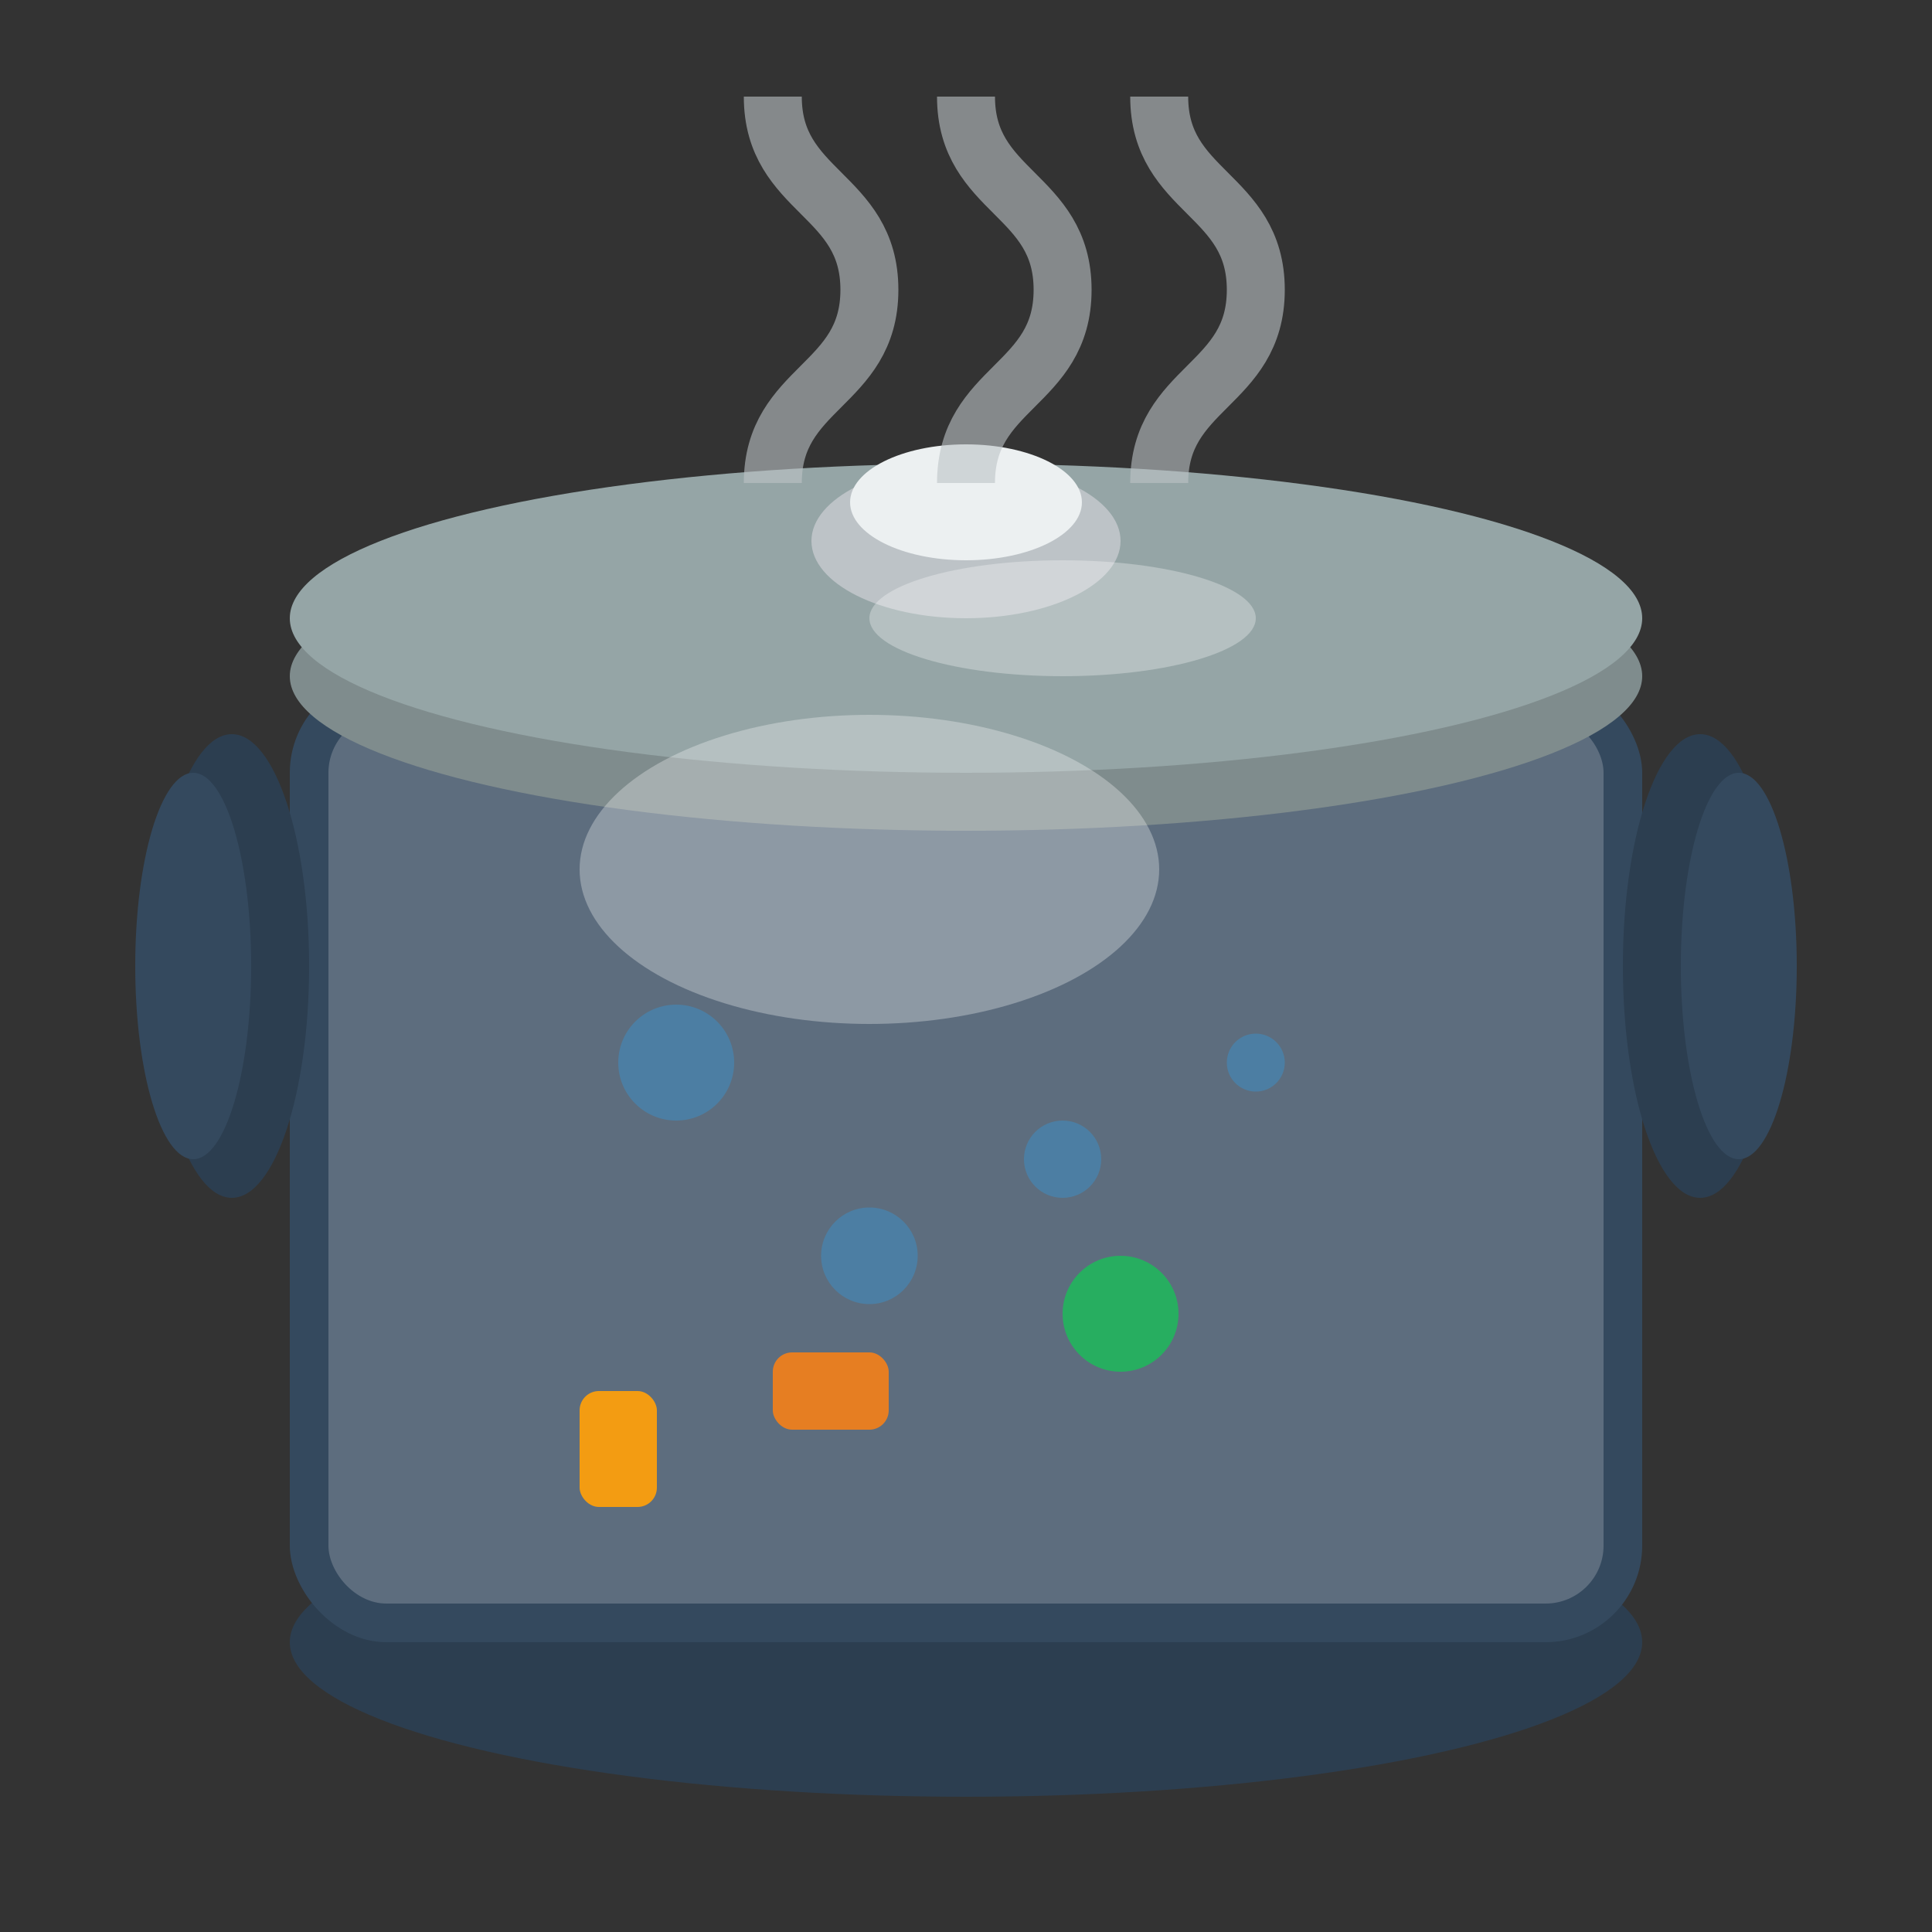 <svg width="100" height="100" viewBox="0 0 100 100" fill="none" xmlns="http://www.w3.org/2000/svg">
  <rect x="0" y="0" width="100" height="100" fill="#333333" stroke="none"/>
  <g id="cooking-pot">
    <!-- Pot body -->
    <ellipse cx="50" cy="85" rx="35" ry="8" fill="#2C3E50"/>
    <rect x="15" y="35" width="70" height="50" fill="#34495E" rx="5"/>
    <rect x="17" y="37" width="66" height="46" fill="#5D6D7E" rx="3"/>
    
    <!-- Pot lid -->
    <ellipse cx="50" cy="35" rx="35" ry="8" fill="#7F8C8D"/>
    <ellipse cx="50" cy="32" rx="35" ry="8" fill="#95A5A6"/>
    
    <!-- Lid handle -->
    <ellipse cx="50" cy="28" rx="8" ry="4" fill="#BDC3C7"/>
    <ellipse cx="50" cy="26" rx="6" ry="3" fill="#ECF0F1"/>
    
    <!-- Pot handles -->
    <g id="handles">
      <!-- Left handle -->
      <ellipse cx="12" cy="50" rx="4" ry="12" fill="#2C3E50"/>
      <ellipse cx="10" cy="50" rx="3" ry="10" fill="#34495E"/>
      
      <!-- Right handle -->
      <ellipse cx="88" cy="50" rx="4" ry="12" fill="#2C3E50"/>
      <ellipse cx="90" cy="50" rx="3" ry="10" fill="#34495E"/>
    </g>
    
    <!-- Steam -->
    <g id="steam" opacity="0.6">
      <path d="M40 25C40 20 45 20 45 15C45 10 40 10 40 5" stroke="#BDC3C7" stroke-width="3" fill="none"/>
      <path d="M50 25C50 20 55 20 55 15C55 10 50 10 50 5" stroke="#BDC3C7" stroke-width="3" fill="none"/>
      <path d="M60 25C60 20 65 20 65 15C65 10 60 10 60 5" stroke="#BDC3C7" stroke-width="3" fill="none"/>
    </g>
    
    <!-- Pot contents indication -->
    <g id="contents">
      <!-- Bubbles -->
      <circle cx="35" cy="55" r="3" fill="#3498DB" opacity="0.4"/>
      <circle cx="55" cy="60" r="2" fill="#3498DB" opacity="0.4"/>
      <circle cx="45" cy="65" r="2.5" fill="#3498DB" opacity="0.4"/>
      <circle cx="65" cy="55" r="1.5" fill="#3498DB" opacity="0.4"/>
      
      <!-- Vegetable pieces -->
      <rect x="40" y="70" width="6" height="4" fill="#E67E22" rx="1"/>
      <circle cx="58" cy="68" r="3" fill="#27AE60"/>
      <rect x="30" y="72" width="4" height="6" fill="#F39C12" rx="1"/>
    </g>
    
    <!-- Reflections -->
    <g id="reflections" opacity="0.3">
      <ellipse cx="45" cy="45" rx="15" ry="8" fill="#FFFFFF"/>
      <ellipse cx="55" cy="32" rx="10" ry="3" fill="#FFFFFF"/>
    </g>
  </g>
</svg>
